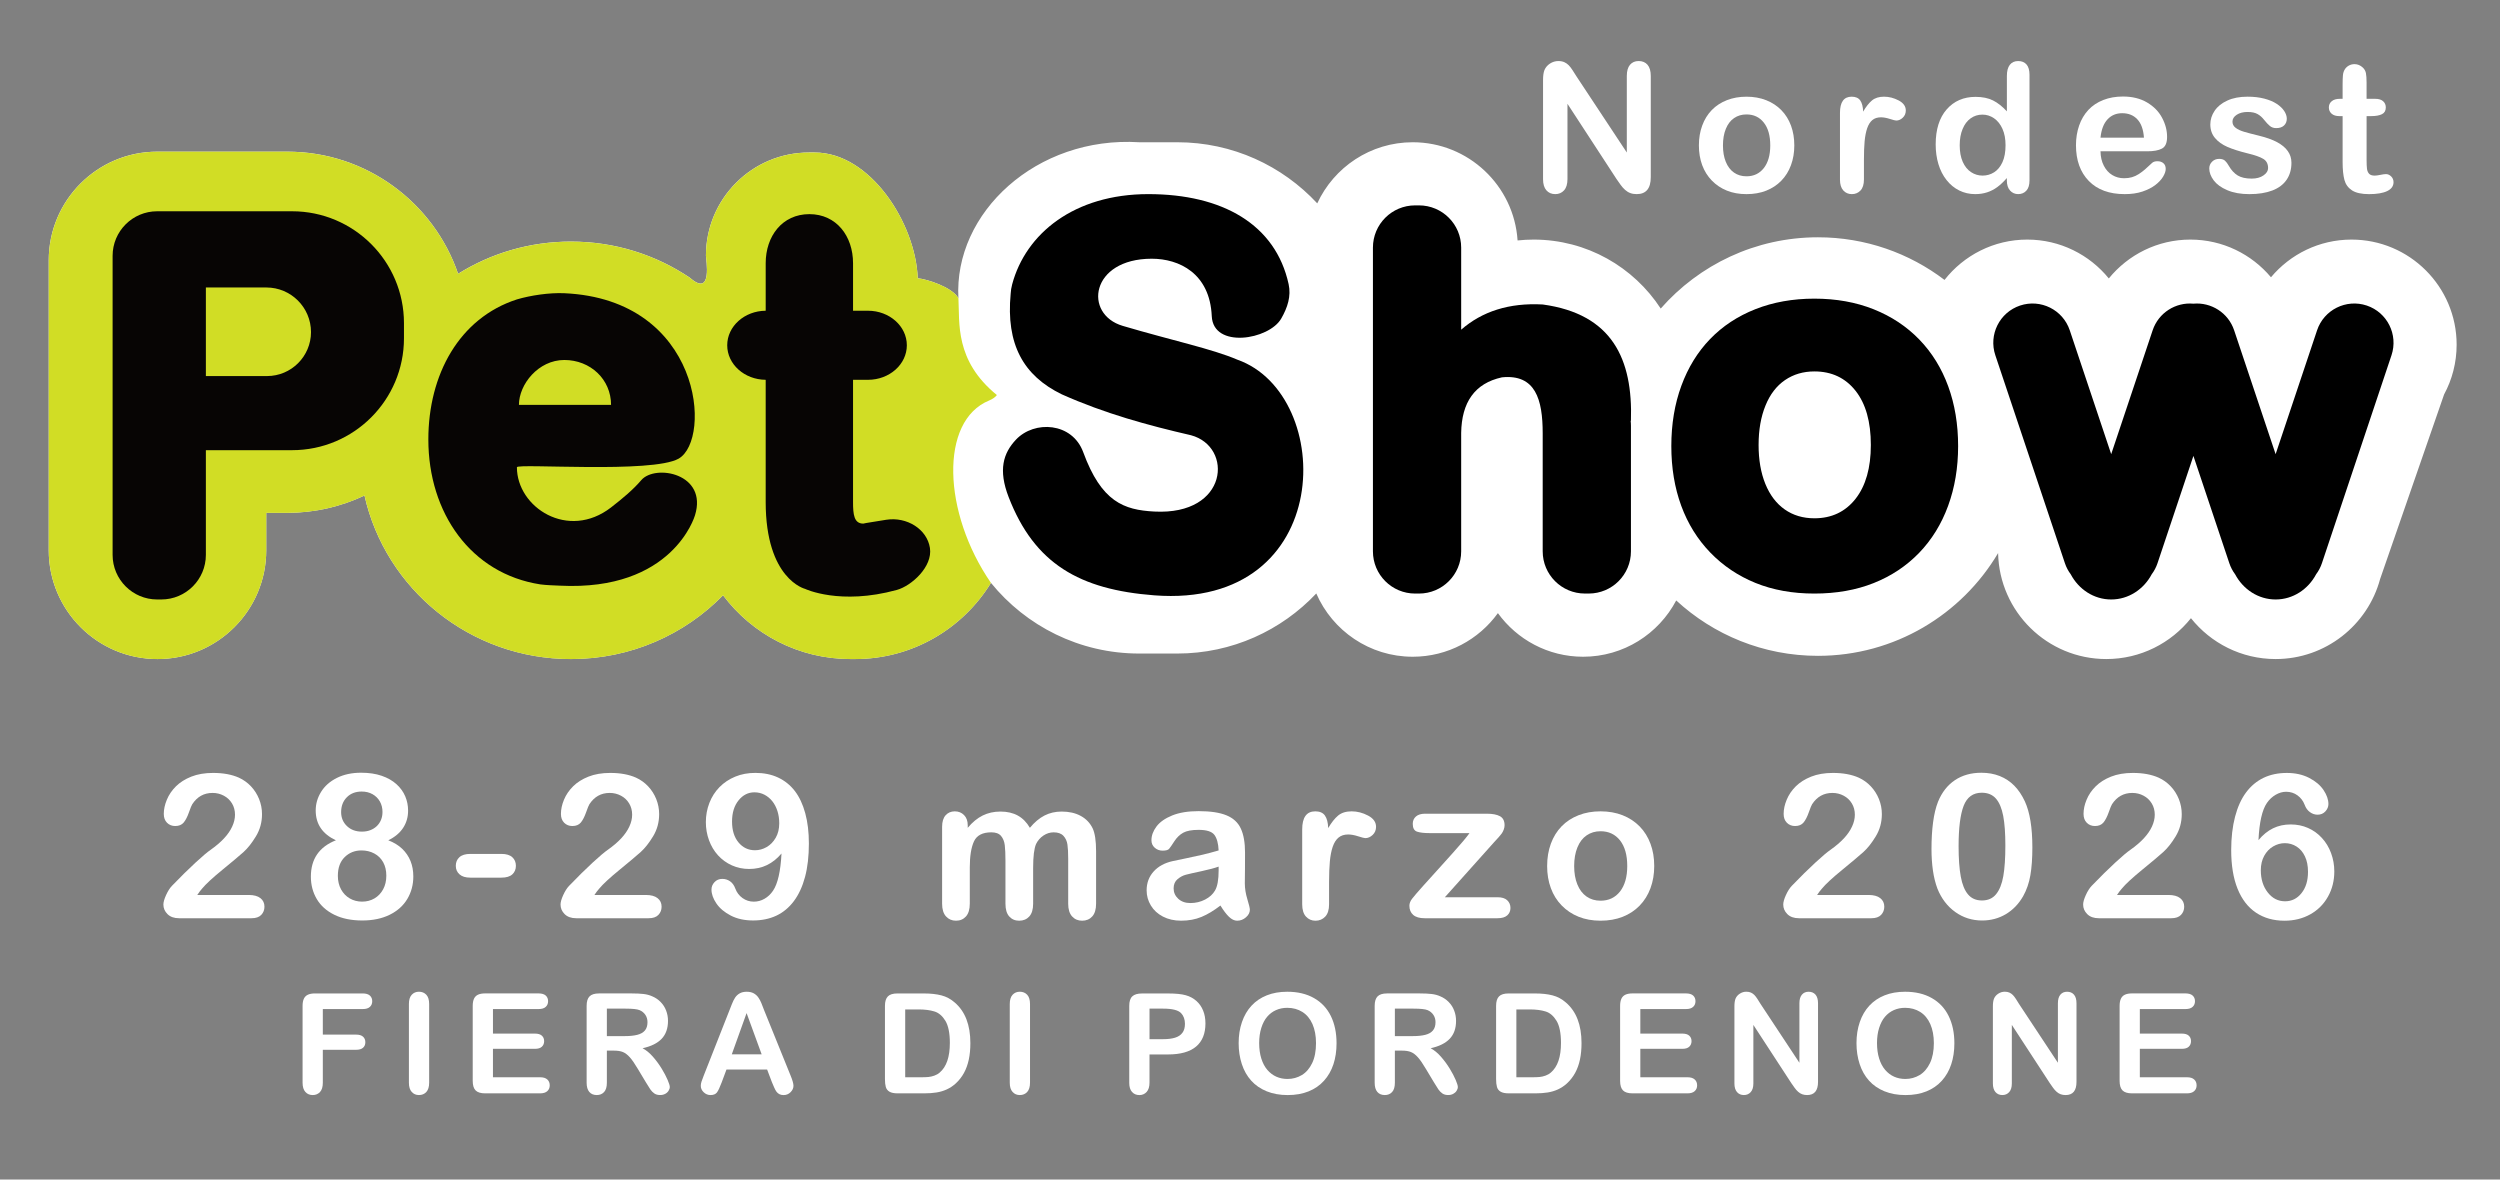 <?xml version="1.0" encoding="UTF-8"?>
<svg xmlns="http://www.w3.org/2000/svg" xmlns:xlink="http://www.w3.org/1999/xlink" id="Livello_1" x="0px" y="0px" width="181px" height="85.4px" viewBox="0 0 181 85.4" xml:space="preserve">
  <rect x="0" y="0" width="181" height="85.4" fill="#808080" stroke="none"/>
  <path fill="#FFFFFF" d="M14.283,64.796h3.724c0.37,0,0.653,0.076,0.848,0.229s0.292,0.359,0.292,0.621  c0,0.232-0.077,0.43-0.231,0.592c-0.154,0.161-0.389,0.242-0.703,0.242h-5.249c-0.357,0-0.635-0.099-0.834-0.296  c-0.201-0.197-0.3-0.429-0.3-0.695c0-0.171,0.064-0.398,0.192-0.682c0.129-0.282,0.269-0.505,0.421-0.666  c0.633-0.656,1.203-1.219,1.712-1.688c0.509-0.468,0.872-0.775,1.091-0.923c0.39-0.276,0.715-0.553,0.974-0.831  c0.258-0.278,0.457-0.563,0.591-0.856c0.136-0.292,0.203-0.578,0.203-0.858c0-0.305-0.072-0.577-0.216-0.817  c-0.146-0.24-0.343-0.427-0.592-0.559c-0.25-0.134-0.523-0.201-0.818-0.201c-0.623,0-1.112,0.273-1.468,0.82  c-0.048,0.071-0.127,0.267-0.24,0.585c-0.111,0.318-0.237,0.563-0.377,0.734c-0.141,0.172-0.346,0.257-0.618,0.257  c-0.237,0-0.434-0.078-0.591-0.235c-0.157-0.157-0.236-0.371-0.236-0.642c0-0.328,0.074-0.671,0.222-1.027  c0.146-0.356,0.367-0.68,0.659-0.97c0.293-0.29,0.663-0.524,1.112-0.702c0.451-0.179,0.977-0.268,1.58-0.268  c0.728,0,1.348,0.114,1.862,0.342c0.333,0.152,0.625,0.361,0.878,0.628c0.252,0.267,0.447,0.574,0.588,0.924  c0.14,0.35,0.211,0.712,0.211,1.087c0,0.59-0.147,1.127-0.44,1.608c-0.292,0.483-0.591,0.861-0.894,1.135  c-0.305,0.273-0.815,0.702-1.531,1.287s-1.206,1.039-1.472,1.362C14.518,64.461,14.402,64.615,14.283,64.796"></path>
  <path fill="#FFFFFF" d="M22.857,58.677c0-0.476,0.129-0.924,0.389-1.344c0.258-0.422,0.639-0.758,1.14-1.01  c0.502-0.252,1.088-0.378,1.759-0.378c0.565,0,1.063,0.074,1.49,0.222c0.428,0.146,0.784,0.351,1.07,0.609  c0.286,0.259,0.497,0.552,0.634,0.877c0.139,0.326,0.207,0.672,0.207,1.038c0,0.466-0.12,0.882-0.36,1.248  c-0.239,0.366-0.598,0.666-1.073,0.898c0.404,0.157,0.739,0.362,1.006,0.616c0.266,0.255,0.466,0.55,0.602,0.885  c0.136,0.336,0.203,0.708,0.203,1.115c0,0.601-0.144,1.144-0.434,1.631s-0.716,0.868-1.277,1.145s-1.222,0.414-1.983,0.414  c-0.789,0-1.464-0.138-2.025-0.414s-0.985-0.654-1.27-1.137c-0.285-0.483-0.428-1.023-0.428-1.623c0-1.279,0.604-2.156,1.812-2.632  C23.344,60.382,22.857,59.661,22.857,58.677 M27.97,63.398c0-0.371-0.076-0.695-0.227-0.97c-0.153-0.276-0.367-0.487-0.643-0.635  c-0.275-0.147-0.585-0.222-0.927-0.222c-0.485,0-0.891,0.162-1.219,0.485c-0.329,0.323-0.493,0.775-0.493,1.355  c0,0.37,0.078,0.697,0.232,0.98c0.155,0.283,0.365,0.502,0.632,0.656c0.265,0.153,0.563,0.231,0.891,0.231  c0.332,0,0.632-0.078,0.899-0.235c0.265-0.157,0.475-0.378,0.628-0.663C27.894,64.098,27.97,63.77,27.97,63.398 M26.188,57.308  c-0.446,0-0.807,0.139-1.08,0.417c-0.274,0.278-0.41,0.637-0.41,1.073c0,0.404,0.14,0.741,0.421,1.01  c0.28,0.269,0.641,0.402,1.084,0.402c0.223,0,0.426-0.035,0.609-0.106c0.184-0.071,0.34-0.17,0.471-0.296s0.232-0.276,0.303-0.449  c0.072-0.174,0.107-0.365,0.107-0.574c0-0.28-0.063-0.532-0.189-0.756S27.2,57.629,26.972,57.5  C26.744,57.372,26.482,57.308,26.188,57.308"></path>
  <path fill="#FFFFFF" d="M36.303,63.541h-2.254c-0.343,0-0.602-0.079-0.781-0.239C33.089,63.143,33,62.937,33,62.686  c0-0.257,0.087-0.465,0.261-0.624c0.174-0.159,0.437-0.239,0.788-0.239h2.254c0.352,0,0.614,0.08,0.788,0.239  c0.174,0.159,0.26,0.367,0.26,0.624c0,0.251-0.085,0.457-0.256,0.616C36.922,63.462,36.659,63.541,36.303,63.541"></path>
  <path fill="#FFFFFF" d="M43.036,64.796h3.723c0.371,0,0.654,0.076,0.848,0.229c0.196,0.152,0.293,0.359,0.293,0.621  c0,0.232-0.078,0.43-0.232,0.592c-0.154,0.161-0.389,0.242-0.702,0.242h-5.249c-0.357,0-0.635-0.099-0.835-0.296  s-0.299-0.429-0.299-0.695c0-0.171,0.063-0.398,0.192-0.682c0.128-0.282,0.269-0.505,0.421-0.666  c0.632-0.656,1.202-1.219,1.711-1.688c0.509-0.468,0.873-0.775,1.092-0.923c0.39-0.276,0.714-0.553,0.974-0.831  c0.258-0.278,0.456-0.563,0.591-0.856c0.136-0.292,0.203-0.578,0.203-0.858c0-0.305-0.072-0.577-0.217-0.817  s-0.342-0.427-0.592-0.559c-0.25-0.134-0.522-0.201-0.817-0.201c-0.623,0-1.112,0.273-1.469,0.82  c-0.047,0.071-0.127,0.267-0.239,0.585c-0.112,0.318-0.238,0.563-0.377,0.734c-0.141,0.172-0.347,0.257-0.618,0.257  c-0.238,0-0.435-0.078-0.591-0.235c-0.158-0.157-0.236-0.371-0.236-0.642c0-0.328,0.073-0.671,0.221-1.027  c0.147-0.356,0.367-0.68,0.66-0.97c0.292-0.29,0.663-0.524,1.112-0.702c0.45-0.179,0.976-0.268,1.58-0.268  c0.728,0,1.348,0.114,1.862,0.342c0.333,0.152,0.625,0.361,0.877,0.628s0.448,0.574,0.589,0.924c0.139,0.35,0.21,0.712,0.21,1.087  c0,0.59-0.147,1.127-0.439,1.608c-0.293,0.483-0.591,0.861-0.895,1.135c-0.304,0.273-0.814,0.702-1.53,1.287  s-1.207,1.039-1.472,1.362C43.271,64.461,43.154,64.615,43.036,64.796"></path>
  <path fill="#FFFFFF" d="M56.581,61.794c-0.313,0.371-0.664,0.65-1.052,0.838c-0.387,0.188-0.816,0.281-1.287,0.281  c-0.447,0-0.864-0.086-1.252-0.26c-0.387-0.174-0.722-0.416-1.006-0.728c-0.283-0.312-0.5-0.675-0.652-1.092  c-0.152-0.416-0.228-0.852-0.228-1.309c0-0.489,0.085-0.954,0.256-1.394c0.171-0.44,0.416-0.821,0.735-1.146  c0.319-0.323,0.698-0.575,1.137-0.756c0.441-0.182,0.926-0.271,1.459-0.271c0.614,0,1.161,0.111,1.641,0.335  s0.884,0.548,1.212,0.974c0.328,0.426,0.58,0.962,0.756,1.608c0.176,0.646,0.263,1.379,0.263,2.196c0,0.913-0.091,1.718-0.277,2.414  c-0.185,0.697-0.456,1.281-0.809,1.755c-0.355,0.473-0.78,0.825-1.274,1.056s-1.056,0.346-1.682,0.346  c-0.619,0-1.157-0.118-1.613-0.354s-0.803-0.527-1.041-0.877s-0.356-0.686-0.356-1.009c0-0.2,0.073-0.378,0.22-0.535  c0.148-0.157,0.335-0.235,0.564-0.235c0.209,0,0.396,0.059,0.563,0.175c0.166,0.115,0.292,0.291,0.378,0.524  c0.105,0.285,0.279,0.515,0.521,0.688c0.242,0.174,0.515,0.261,0.82,0.261c0.271,0,0.528-0.068,0.771-0.207  c0.242-0.138,0.449-0.332,0.62-0.585C56.311,63.98,56.515,63.082,56.581,61.794 M56.417,59.611c0-0.323-0.044-0.622-0.132-0.896  c-0.088-0.272-0.212-0.509-0.371-0.708c-0.159-0.2-0.35-0.356-0.57-0.471c-0.221-0.114-0.463-0.172-0.724-0.172  c-0.452,0-0.835,0.194-1.148,0.582C53.158,58.334,53,58.846,53,59.483c0,0.632,0.157,1.136,0.471,1.512  c0.313,0.375,0.711,0.563,1.191,0.563c0.294,0,0.576-0.077,0.845-0.232c0.268-0.154,0.487-0.379,0.656-0.674  S56.417,60.011,56.417,59.611"></path>
  <path fill="#FFFFFF" d="M74.799,62.842v2.589c0,0.409-0.093,0.716-0.278,0.921c-0.186,0.204-0.431,0.307-0.735,0.307  c-0.295,0-0.534-0.103-0.716-0.307c-0.184-0.205-0.275-0.512-0.275-0.921v-3.102c0-0.49-0.017-0.87-0.05-1.142  c-0.034-0.271-0.124-0.493-0.271-0.667c-0.148-0.174-0.381-0.26-0.699-0.26c-0.637,0-1.057,0.219-1.259,0.655  c-0.202,0.438-0.303,1.065-0.303,1.884v2.631c0,0.404-0.092,0.71-0.274,0.917c-0.184,0.207-0.425,0.311-0.725,0.311  c-0.295,0-0.536-0.104-0.724-0.311c-0.187-0.207-0.281-0.513-0.281-0.917v-5.569c0-0.366,0.084-0.645,0.253-0.835  s0.391-0.285,0.667-0.285c0.266,0,0.488,0.089,0.667,0.268c0.178,0.178,0.268,0.424,0.268,0.738v0.186  c0.337-0.404,0.698-0.701,1.084-0.892c0.384-0.19,0.812-0.285,1.283-0.285c0.49,0,0.91,0.097,1.263,0.292  c0.351,0.195,0.641,0.49,0.87,0.885c0.328-0.399,0.679-0.694,1.055-0.889c0.375-0.192,0.791-0.288,1.248-0.288  c0.533,0,0.992,0.104,1.376,0.313c0.386,0.209,0.673,0.509,0.864,0.898c0.166,0.354,0.25,0.906,0.25,1.662v3.801  c0,0.409-0.093,0.716-0.279,0.921c-0.185,0.204-0.43,0.307-0.734,0.307c-0.295,0-0.536-0.104-0.725-0.311  c-0.187-0.207-0.281-0.513-0.281-0.917v-3.273c0-0.418-0.018-0.752-0.054-1.006c-0.035-0.252-0.131-0.463-0.289-0.635  c-0.156-0.171-0.394-0.256-0.713-0.256c-0.256,0-0.501,0.076-0.731,0.228c-0.231,0.152-0.41,0.356-0.538,0.613  C74.87,61.43,74.799,62.01,74.799,62.842"></path>
  <path fill="#FFFFFF" d="M88.358,65.56c-0.471,0.366-0.927,0.641-1.366,0.823c-0.44,0.184-0.933,0.275-1.48,0.275  c-0.499,0-0.938-0.1-1.316-0.297c-0.378-0.196-0.669-0.464-0.873-0.802c-0.205-0.338-0.307-0.704-0.307-1.099  c0-0.532,0.168-0.986,0.506-1.362c0.338-0.375,0.802-0.627,1.391-0.756c0.124-0.028,0.43-0.093,0.92-0.192  c0.49-0.1,0.91-0.191,1.258-0.274c0.35-0.083,0.729-0.185,1.138-0.304c-0.023-0.513-0.127-0.89-0.31-1.13  c-0.183-0.24-0.562-0.36-1.137-0.36c-0.495,0-0.867,0.069-1.116,0.207c-0.25,0.138-0.464,0.345-0.643,0.62  c-0.178,0.276-0.304,0.458-0.378,0.546c-0.073,0.088-0.231,0.132-0.474,0.132c-0.218,0-0.408-0.07-0.567-0.21  c-0.159-0.141-0.239-0.32-0.239-0.539c0-0.342,0.122-0.675,0.364-0.998c0.242-0.323,0.62-0.59,1.134-0.799  c0.513-0.209,1.153-0.314,1.919-0.314c0.855,0,1.528,0.102,2.018,0.304c0.49,0.202,0.835,0.521,1.037,0.959  c0.203,0.438,0.304,1.018,0.304,1.74c0,0.456-0.002,0.844-0.004,1.162c-0.003,0.319-0.006,0.673-0.011,1.063  c0,0.366,0.061,0.747,0.182,1.145c0.121,0.396,0.182,0.652,0.182,0.767c0,0.199-0.094,0.382-0.282,0.546  c-0.187,0.164-0.4,0.246-0.638,0.246c-0.199,0-0.397-0.095-0.592-0.282C88.783,66.188,88.577,65.916,88.358,65.56 M88.229,62.742  c-0.285,0.104-0.7,0.215-1.244,0.332c-0.545,0.116-0.921,0.202-1.131,0.257c-0.209,0.055-0.408,0.161-0.599,0.32  c-0.19,0.159-0.285,0.382-0.285,0.667c0,0.295,0.112,0.546,0.335,0.753c0.224,0.206,0.516,0.31,0.877,0.31  c0.386,0,0.741-0.084,1.067-0.253c0.326-0.169,0.564-0.386,0.716-0.652c0.176-0.295,0.264-0.78,0.264-1.455V62.742z"></path>
  <path fill="#FFFFFF" d="M96.225,63.848v1.626c0,0.396-0.092,0.691-0.277,0.888c-0.186,0.197-0.421,0.298-0.706,0.298  c-0.28,0-0.511-0.102-0.692-0.301c-0.18-0.199-0.271-0.494-0.271-0.885v-5.42c0-0.875,0.315-1.313,0.949-1.313  c0.323,0,0.556,0.103,0.698,0.307c0.144,0.204,0.222,0.507,0.235,0.906c0.233-0.399,0.472-0.702,0.716-0.906  c0.245-0.204,0.573-0.307,0.982-0.307c0.408,0,0.805,0.103,1.189,0.307c0.387,0.204,0.578,0.476,0.578,0.813  c0,0.237-0.082,0.434-0.246,0.588s-0.342,0.231-0.531,0.231c-0.07,0-0.243-0.044-0.518-0.132c-0.273-0.088-0.514-0.132-0.723-0.132  c-0.285,0-0.52,0.076-0.699,0.225c-0.181,0.15-0.32,0.372-0.421,0.667s-0.168,0.646-0.206,1.052  C96.245,62.768,96.225,63.263,96.225,63.848"></path>
  <path fill="#FFFFFF" d="M108.174,60.974l-3.566,3.986h3.814c0.311,0,0.543,0.073,0.699,0.218c0.157,0.146,0.236,0.332,0.236,0.56  c0,0.219-0.078,0.397-0.232,0.535s-0.39,0.207-0.703,0.207h-5.276c-0.371,0-0.649-0.081-0.831-0.242  c-0.184-0.162-0.275-0.383-0.275-0.664c0-0.166,0.064-0.334,0.193-0.502c0.128-0.169,0.395-0.479,0.799-0.931  c0.428-0.476,0.816-0.906,1.166-1.291c0.35-0.386,0.674-0.746,0.973-1.081c0.301-0.335,0.549-0.619,0.746-0.853  c0.197-0.232,0.355-0.433,0.475-0.599h-2.896c-0.398,0-0.701-0.036-0.906-0.107c-0.203-0.071-0.307-0.259-0.307-0.563  c0-0.223,0.078-0.402,0.232-0.534c0.154-0.134,0.375-0.201,0.66-0.201h4.472c0.414,0,0.731,0.062,0.952,0.183  c0.221,0.122,0.332,0.339,0.332,0.653c0,0.104-0.021,0.213-0.064,0.324c-0.044,0.111-0.091,0.203-0.143,0.274  c-0.053,0.071-0.124,0.158-0.214,0.261C108.418,60.709,108.307,60.831,108.174,60.974"></path>
  <path fill="#FFFFFF" d="M119.766,62.699c0,0.58-0.09,1.115-0.27,1.604c-0.181,0.49-0.443,0.911-0.785,1.263  c-0.342,0.353-0.752,0.622-1.227,0.81c-0.477,0.188-1.01,0.282-1.605,0.282c-0.589,0-1.119-0.096-1.589-0.286  c-0.471-0.189-0.879-0.462-1.224-0.816c-0.346-0.354-0.607-0.772-0.784-1.255c-0.179-0.482-0.269-1.017-0.269-1.602  c0-0.589,0.091-1.129,0.271-1.619c0.18-0.489,0.439-0.907,0.777-1.255c0.338-0.347,0.746-0.614,1.228-0.803  c0.479-0.188,1.009-0.281,1.589-0.281c0.59,0,1.125,0.095,1.605,0.285s0.891,0.461,1.234,0.813c0.342,0.352,0.603,0.77,0.78,1.255  C119.678,61.58,119.766,62.114,119.766,62.699 M117.813,62.699c0-0.794-0.176-1.412-0.523-1.854c-0.35-0.441-0.82-0.663-1.41-0.663  c-0.38,0-0.715,0.099-1.005,0.296s-0.513,0.489-0.67,0.874s-0.235,0.834-0.235,1.348c0,0.509,0.076,0.954,0.231,1.334  c0.154,0.381,0.376,0.672,0.663,0.874c0.288,0.202,0.627,0.303,1.016,0.303c0.59,0,1.061-0.223,1.41-0.667  C117.637,64.099,117.813,63.484,117.813,62.699"></path>
  <path fill="#FFFFFF" d="M131.559,64.796h3.723c0.371,0,0.654,0.076,0.848,0.229c0.196,0.152,0.293,0.359,0.293,0.621  c0,0.232-0.078,0.43-0.231,0.592c-0.154,0.161-0.39,0.242-0.702,0.242h-5.249c-0.356,0-0.635-0.099-0.835-0.296  s-0.299-0.429-0.299-0.695c0-0.171,0.063-0.398,0.191-0.682c0.129-0.282,0.27-0.505,0.422-0.666  c0.631-0.656,1.201-1.219,1.711-1.688c0.509-0.468,0.873-0.775,1.092-0.923c0.39-0.276,0.714-0.553,0.974-0.831  c0.259-0.278,0.456-0.563,0.591-0.856c0.137-0.292,0.203-0.578,0.203-0.858c0-0.305-0.072-0.577-0.217-0.817  s-0.342-0.427-0.592-0.559c-0.25-0.134-0.522-0.201-0.817-0.201c-0.623,0-1.112,0.273-1.469,0.82  c-0.047,0.071-0.127,0.267-0.239,0.585c-0.111,0.318-0.238,0.563-0.377,0.734c-0.141,0.172-0.347,0.257-0.617,0.257  c-0.238,0-0.436-0.078-0.592-0.235c-0.158-0.157-0.236-0.371-0.236-0.642c0-0.328,0.073-0.671,0.222-1.027  c0.147-0.356,0.366-0.68,0.659-0.97s0.664-0.524,1.113-0.702c0.449-0.179,0.975-0.268,1.579-0.268c0.728,0,1.349,0.114,1.862,0.342  c0.333,0.152,0.625,0.361,0.877,0.628s0.447,0.574,0.589,0.924c0.14,0.35,0.21,0.712,0.21,1.087c0,0.59-0.146,1.127-0.439,1.608  c-0.293,0.483-0.59,0.861-0.895,1.135c-0.304,0.273-0.814,0.702-1.529,1.287c-0.717,0.585-1.207,1.039-1.473,1.362  C131.793,64.461,131.676,64.615,131.559,64.796"></path>
  <path fill="#FFFFFF" d="M147.143,61.352c0,0.78-0.047,1.45-0.143,2.011c-0.095,0.562-0.271,1.07-0.527,1.526  c-0.323,0.562-0.742,0.994-1.256,1.3c-0.513,0.303-1.084,0.455-1.712,0.455c-0.722,0-1.37-0.204-1.942-0.613  c-0.573-0.409-1.006-0.975-1.295-1.697c-0.147-0.395-0.256-0.831-0.324-1.309c-0.069-0.479-0.104-0.995-0.104-1.552  c0-0.718,0.038-1.364,0.115-1.939c0.076-0.575,0.194-1.07,0.356-1.483c0.279-0.686,0.688-1.207,1.223-1.566  c0.535-0.358,1.174-0.538,1.915-0.538c0.489,0,0.935,0.08,1.334,0.239s0.75,0.392,1.052,0.698c0.301,0.308,0.557,0.687,0.766,1.139  C146.961,58.806,147.143,59.916,147.143,61.352 M145.188,61.209c0-0.87-0.051-1.582-0.155-2.136  c-0.106-0.555-0.281-0.973-0.529-1.256c-0.247-0.282-0.589-0.424-1.026-0.424c-0.627,0-1.063,0.316-1.31,0.948  c-0.243,0.633-0.366,1.607-0.366,2.924c0,0.895,0.053,1.626,0.157,2.197c0.104,0.57,0.28,1.002,0.527,1.294  c0.247,0.293,0.583,0.438,1.006,0.438c0.437,0,0.78-0.151,1.026-0.456c0.248-0.305,0.422-0.739,0.521-1.305  C145.139,62.868,145.188,62.127,145.188,61.209"></path>
  <path fill="#FFFFFF" d="M153.271,64.796h3.723c0.371,0,0.654,0.076,0.849,0.229c0.195,0.152,0.293,0.359,0.293,0.621  c0,0.232-0.078,0.43-0.232,0.592c-0.154,0.161-0.389,0.242-0.702,0.242h-5.249c-0.357,0-0.635-0.099-0.835-0.296  s-0.299-0.429-0.299-0.695c0-0.171,0.063-0.398,0.192-0.682c0.127-0.282,0.269-0.505,0.42-0.666  c0.633-0.656,1.203-1.219,1.711-1.688c0.51-0.468,0.873-0.775,1.093-0.923c0.39-0.276,0.714-0.553,0.974-0.831  c0.258-0.278,0.456-0.563,0.592-0.856c0.135-0.292,0.203-0.578,0.203-0.858c0-0.305-0.072-0.577-0.218-0.817  s-0.342-0.427-0.592-0.559c-0.25-0.134-0.522-0.201-0.817-0.201c-0.623,0-1.111,0.273-1.469,0.82  c-0.047,0.071-0.127,0.267-0.238,0.585c-0.113,0.318-0.238,0.563-0.378,0.734c-0.141,0.172-0.347,0.257-0.618,0.257  c-0.238,0-0.435-0.078-0.591-0.235c-0.157-0.157-0.235-0.371-0.235-0.642c0-0.328,0.072-0.671,0.221-1.027  c0.146-0.356,0.367-0.68,0.66-0.97c0.292-0.29,0.662-0.524,1.111-0.702c0.45-0.179,0.977-0.268,1.58-0.268  c0.729,0,1.348,0.114,1.862,0.342c0.333,0.152,0.625,0.361,0.877,0.628s0.448,0.574,0.589,0.924c0.139,0.35,0.21,0.712,0.21,1.087  c0,0.59-0.147,1.127-0.438,1.608c-0.293,0.483-0.592,0.861-0.896,1.135s-0.813,0.702-1.53,1.287  c-0.715,0.585-1.207,1.039-1.472,1.362C153.506,64.461,153.389,64.615,153.271,64.796"></path>
  <path fill="#FFFFFF" d="M163.514,60.824c0.322-0.386,0.674-0.671,1.056-0.856c0.38-0.186,0.806-0.278,1.276-0.278  c0.451,0,0.869,0.084,1.252,0.254c0.383,0.168,0.718,0.408,1.004,0.72c0.289,0.312,0.512,0.679,0.668,1.103  c0.156,0.423,0.234,0.865,0.234,1.326c0,0.67-0.152,1.279-0.46,1.826c-0.306,0.547-0.733,0.973-1.282,1.28  c-0.551,0.307-1.172,0.46-1.865,0.46c-0.799,0-1.488-0.195-2.068-0.585s-1.023-0.967-1.33-1.729c-0.307-0.764-0.46-1.696-0.46-2.8  c0-0.898,0.093-1.702,0.278-2.41c0.185-0.709,0.451-1.296,0.799-1.762c0.346-0.466,0.768-0.818,1.262-1.057  c0.495-0.237,1.057-0.355,1.69-0.355c0.608,0,1.144,0.118,1.608,0.355c0.463,0.238,0.813,0.533,1.049,0.885  c0.235,0.353,0.353,0.689,0.353,1.014c0,0.194-0.074,0.372-0.221,0.531c-0.147,0.159-0.337,0.238-0.563,0.238  c-0.201,0-0.386-0.063-0.557-0.188s-0.297-0.301-0.378-0.524c-0.109-0.285-0.283-0.515-0.521-0.688  c-0.237-0.173-0.513-0.26-0.827-0.26c-0.252,0-0.502,0.072-0.752,0.217c-0.25,0.146-0.461,0.342-0.631,0.589  C163.779,58.632,163.575,59.53,163.514,60.824 M165.439,65.253c0.479,0,0.877-0.196,1.189-0.589  c0.315-0.392,0.471-0.906,0.471-1.544c0-0.433-0.072-0.806-0.221-1.116c-0.146-0.312-0.349-0.549-0.605-0.713  c-0.258-0.164-0.54-0.246-0.85-0.246c-0.295,0-0.576,0.078-0.844,0.235c-0.27,0.157-0.486,0.384-0.65,0.681  c-0.164,0.298-0.246,0.646-0.246,1.045c0,0.643,0.166,1.177,0.5,1.605C164.516,65.039,164.934,65.253,165.439,65.253"></path>
  <path fill="#FFFFFF" d="M26.259,73.056h-2.887v1.85h2.412c0.224,0,0.391,0.051,0.501,0.151c0.111,0.1,0.166,0.234,0.166,0.401  c0,0.168-0.056,0.302-0.168,0.4c-0.112,0.099-0.278,0.147-0.499,0.147h-2.412v2.384c0,0.303-0.068,0.527-0.205,0.673  c-0.137,0.146-0.311,0.22-0.525,0.22c-0.218,0-0.395-0.073-0.53-0.222c-0.137-0.148-0.206-0.372-0.206-0.671v-5.566  c0-0.21,0.032-0.382,0.094-0.516c0.063-0.133,0.16-0.23,0.294-0.291c0.133-0.061,0.303-0.091,0.511-0.091h3.454  c0.233,0,0.406,0.052,0.521,0.155c0.113,0.104,0.169,0.239,0.169,0.407c0,0.172-0.056,0.308-0.169,0.411  C26.666,73.004,26.493,73.056,26.259,73.056"></path>
  <path fill="#FFFFFF" d="M29.605,78.39V72.69c0-0.296,0.067-0.519,0.202-0.666c0.135-0.148,0.31-0.223,0.524-0.223  c0.219,0,0.398,0.073,0.535,0.22c0.136,0.146,0.205,0.369,0.205,0.669v5.699c0,0.299-0.069,0.522-0.205,0.671  c-0.137,0.148-0.316,0.222-0.535,0.222c-0.211,0-0.385-0.074-0.521-0.225C29.673,78.909,29.605,78.686,29.605,78.39"></path>
  <path fill="#FFFFFF" d="M38.992,73.056H35.69v1.776h3.04c0.224,0,0.391,0.05,0.501,0.15c0.111,0.101,0.165,0.232,0.165,0.397  c0,0.164-0.053,0.298-0.163,0.401c-0.108,0.104-0.276,0.155-0.503,0.155h-3.04v2.059h3.415c0.231,0,0.404,0.053,0.521,0.16  c0.117,0.106,0.175,0.249,0.175,0.427c0,0.171-0.058,0.31-0.175,0.417c-0.117,0.106-0.29,0.161-0.521,0.161h-3.982  c-0.318,0-0.548-0.071-0.689-0.213c-0.139-0.142-0.209-0.37-0.209-0.687v-5.438c0-0.21,0.032-0.382,0.094-0.516  c0.063-0.133,0.16-0.23,0.293-0.291c0.134-0.061,0.304-0.091,0.511-0.091h3.869c0.233,0,0.407,0.052,0.521,0.155  c0.113,0.104,0.169,0.239,0.169,0.407c0,0.172-0.056,0.308-0.169,0.411C39.399,73.004,39.225,73.056,38.992,73.056"></path>
  <path fill="#FFFFFF" d="M44.45,76.065h-0.513v2.324c0,0.306-0.067,0.532-0.202,0.676c-0.135,0.145-0.311,0.217-0.528,0.217  c-0.233,0-0.414-0.075-0.543-0.227c-0.128-0.151-0.192-0.373-0.192-0.666v-5.566c0-0.315,0.07-0.544,0.212-0.686  c0.141-0.142,0.37-0.212,0.686-0.212h2.383c0.329,0,0.61,0.014,0.844,0.041c0.233,0.028,0.444,0.085,0.631,0.171  c0.227,0.096,0.428,0.231,0.602,0.409c0.175,0.178,0.308,0.385,0.397,0.619c0.091,0.235,0.136,0.484,0.136,0.748  c0,0.539-0.152,0.971-0.456,1.293c-0.305,0.322-0.765,0.551-1.385,0.686c0.261,0.138,0.509,0.342,0.746,0.612  c0.237,0.27,0.448,0.557,0.634,0.86c0.186,0.305,0.33,0.579,0.434,0.824s0.156,0.414,0.156,0.506c0,0.096-0.031,0.19-0.092,0.284  c-0.06,0.094-0.143,0.167-0.249,0.222c-0.105,0.055-0.227,0.081-0.365,0.081c-0.164,0-0.303-0.038-0.414-0.115  c-0.112-0.078-0.209-0.176-0.289-0.294c-0.081-0.118-0.19-0.293-0.328-0.523l-0.587-0.977c-0.211-0.358-0.4-0.632-0.566-0.819  s-0.334-0.315-0.505-0.385S44.71,76.065,44.45,76.065 M45.289,73.025h-1.352v1.989h1.313c0.351,0,0.647-0.031,0.888-0.092  c0.24-0.061,0.423-0.164,0.55-0.311c0.126-0.146,0.19-0.348,0.19-0.604c0-0.201-0.051-0.378-0.152-0.53  c-0.103-0.153-0.245-0.268-0.425-0.344C46.13,73.062,45.793,73.025,45.289,73.025"></path>
  <path fill="#FFFFFF" d="M55.883,78.34l-0.344-0.907h-2.942l-0.345,0.927c-0.135,0.362-0.25,0.606-0.345,0.733  c-0.096,0.126-0.252,0.189-0.469,0.189c-0.185,0-0.348-0.067-0.489-0.202s-0.212-0.288-0.212-0.459c0-0.099,0.016-0.2,0.05-0.306  c0.032-0.105,0.087-0.252,0.162-0.439l1.85-4.697c0.053-0.135,0.117-0.297,0.191-0.486c0.074-0.188,0.152-0.346,0.236-0.471  s0.194-0.227,0.331-0.304c0.137-0.077,0.305-0.116,0.506-0.116c0.204,0,0.374,0.039,0.511,0.116c0.136,0.077,0.246,0.177,0.33,0.299  c0.084,0.121,0.155,0.252,0.213,0.392c0.056,0.141,0.13,0.327,0.219,0.561l1.89,4.668c0.148,0.355,0.222,0.613,0.222,0.774  c0,0.168-0.07,0.321-0.21,0.462c-0.14,0.14-0.309,0.209-0.506,0.209c-0.115,0-0.214-0.021-0.296-0.062s-0.151-0.097-0.207-0.168  c-0.056-0.07-0.116-0.179-0.18-0.325S55.929,78.452,55.883,78.34 M52.982,76.332h2.161l-1.09-2.985L52.982,76.332z"></path>
  <path fill="#FFFFFF" d="M64.97,71.926h1.909c0.497,0,0.923,0.046,1.278,0.139c0.356,0.091,0.678,0.264,0.967,0.518  c0.754,0.645,1.131,1.625,1.131,2.941c0,0.434-0.038,0.831-0.114,1.188c-0.076,0.358-0.193,0.682-0.35,0.97  c-0.158,0.287-0.36,0.545-0.608,0.771c-0.194,0.175-0.406,0.314-0.636,0.42c-0.231,0.106-0.478,0.18-0.742,0.222  c-0.265,0.043-0.564,0.064-0.896,0.064h-1.91c-0.267,0-0.467-0.04-0.602-0.121c-0.134-0.08-0.222-0.194-0.264-0.34  c-0.041-0.146-0.062-0.337-0.062-0.57v-5.305c0-0.315,0.071-0.544,0.213-0.686C64.425,71.996,64.654,71.926,64.97,71.926   M65.537,73.085v4.91h1.11c0.244,0,0.435-0.007,0.573-0.021c0.138-0.013,0.281-0.046,0.429-0.099s0.277-0.126,0.385-0.222  c0.49-0.415,0.735-1.128,0.735-2.142c0-0.714-0.108-1.248-0.323-1.604c-0.216-0.355-0.481-0.582-0.797-0.678  c-0.316-0.098-0.698-0.146-1.145-0.146H65.537z"></path>
  <path fill="#FFFFFF" d="M73.107,78.39V72.69c0-0.296,0.067-0.519,0.202-0.666c0.135-0.148,0.31-0.223,0.524-0.223  c0.219,0,0.398,0.073,0.535,0.22c0.136,0.146,0.205,0.369,0.205,0.669v5.699c0,0.299-0.069,0.522-0.205,0.671  c-0.137,0.148-0.316,0.222-0.535,0.222c-0.211,0-0.385-0.074-0.521-0.225C73.175,78.909,73.107,78.686,73.107,78.39"></path>
  <path fill="#FFFFFF" d="M84.565,76.342h-1.341v2.048c0,0.293-0.07,0.515-0.207,0.666c-0.139,0.151-0.313,0.227-0.524,0.227  c-0.22,0-0.398-0.074-0.533-0.225c-0.135-0.149-0.202-0.369-0.202-0.658v-5.576c0-0.322,0.074-0.553,0.223-0.69  c0.147-0.139,0.382-0.207,0.705-0.207h1.879c0.557,0,0.984,0.042,1.284,0.128c0.296,0.082,0.551,0.219,0.767,0.41  c0.215,0.19,0.379,0.424,0.49,0.7c0.113,0.276,0.168,0.587,0.168,0.933c0,0.736-0.226,1.295-0.68,1.675S85.465,76.342,84.565,76.342   M84.211,73.025h-0.986v2.211h0.986c0.346,0,0.635-0.036,0.866-0.108c0.233-0.072,0.409-0.191,0.53-0.355  c0.123-0.164,0.183-0.38,0.183-0.646c0-0.319-0.094-0.579-0.281-0.779C85.299,73.133,84.866,73.025,84.211,73.025"></path>
  <path fill="#FFFFFF" d="M93.198,71.802c0.75,0,1.394,0.152,1.932,0.457c0.538,0.304,0.945,0.736,1.222,1.297  c0.276,0.562,0.414,1.22,0.414,1.977c0,0.56-0.076,1.067-0.227,1.524c-0.152,0.458-0.379,0.854-0.682,1.189  c-0.303,0.336-0.674,0.593-1.115,0.77c-0.441,0.178-0.945,0.267-1.516,0.267c-0.564,0-1.072-0.091-1.519-0.273  c-0.448-0.183-0.822-0.44-1.12-0.772c-0.3-0.332-0.526-0.731-0.679-1.199c-0.153-0.467-0.23-0.972-0.23-1.515  c0-0.556,0.08-1.065,0.24-1.529s0.39-0.859,0.693-1.185c0.303-0.326,0.671-0.575,1.105-0.748  C92.152,71.889,92.645,71.802,93.198,71.802 M95.279,75.522c0-0.529-0.086-0.988-0.256-1.377c-0.172-0.388-0.416-0.682-0.732-0.881  c-0.318-0.198-0.682-0.298-1.093-0.298c-0.294,0-0.564,0.055-0.813,0.165c-0.249,0.11-0.462,0.271-0.641,0.481  c-0.181,0.21-0.321,0.479-0.425,0.807c-0.103,0.327-0.155,0.694-0.155,1.103c0,0.411,0.052,0.783,0.155,1.115  c0.104,0.332,0.25,0.607,0.439,0.826c0.19,0.219,0.407,0.383,0.652,0.491s0.514,0.163,0.806,0.163c0.376,0,0.721-0.094,1.035-0.281  c0.313-0.188,0.563-0.478,0.75-0.868C95.188,76.577,95.279,76.095,95.279,75.522"></path>
  <path fill="#FFFFFF" d="M101.504,76.065h-0.515v2.324c0,0.306-0.067,0.532-0.202,0.676c-0.134,0.145-0.31,0.217-0.527,0.217  c-0.233,0-0.414-0.075-0.543-0.227s-0.191-0.373-0.191-0.666v-5.566c0-0.315,0.07-0.544,0.212-0.686s0.37-0.212,0.685-0.212h2.385  c0.329,0,0.609,0.014,0.844,0.041c0.232,0.028,0.444,0.085,0.631,0.171c0.227,0.096,0.428,0.231,0.602,0.409  c0.176,0.178,0.308,0.385,0.397,0.619c0.091,0.235,0.136,0.484,0.136,0.748c0,0.539-0.151,0.971-0.457,1.293  c-0.304,0.322-0.765,0.551-1.383,0.686c0.26,0.138,0.508,0.342,0.745,0.612c0.237,0.27,0.448,0.557,0.634,0.86  c0.187,0.305,0.33,0.579,0.435,0.824c0.103,0.245,0.155,0.414,0.155,0.506c0,0.096-0.03,0.19-0.092,0.284  c-0.061,0.094-0.144,0.167-0.25,0.222c-0.104,0.055-0.226,0.081-0.363,0.081c-0.166,0-0.303-0.038-0.416-0.115  c-0.11-0.078-0.207-0.176-0.288-0.294c-0.08-0.118-0.189-0.293-0.328-0.523l-0.587-0.977c-0.21-0.358-0.399-0.632-0.565-0.819  c-0.167-0.188-0.334-0.315-0.505-0.385S101.764,76.065,101.504,76.065 M102.342,73.025h-1.353v1.989h1.313  c0.352,0,0.648-0.031,0.889-0.092s0.423-0.164,0.549-0.311c0.127-0.146,0.191-0.348,0.191-0.604c0-0.201-0.051-0.378-0.153-0.53  c-0.103-0.153-0.243-0.268-0.424-0.344C103.183,73.062,102.846,73.025,102.342,73.025"></path>
  <path fill="#FFFFFF" d="M109.217,71.926h1.91c0.496,0,0.923,0.046,1.277,0.139c0.355,0.091,0.678,0.264,0.968,0.518  c0.753,0.645,1.13,1.625,1.13,2.941c0,0.434-0.038,0.831-0.113,1.188c-0.076,0.358-0.193,0.682-0.351,0.97  c-0.158,0.287-0.36,0.545-0.607,0.771c-0.194,0.175-0.407,0.314-0.636,0.42c-0.23,0.106-0.479,0.18-0.743,0.222  c-0.265,0.043-0.563,0.064-0.896,0.064h-1.909c-0.267,0-0.468-0.04-0.603-0.121c-0.135-0.08-0.223-0.194-0.264-0.34  c-0.041-0.146-0.063-0.337-0.063-0.57v-5.305c0-0.315,0.07-0.544,0.213-0.686C108.673,71.996,108.9,71.926,109.217,71.926   M109.785,73.085v4.91h1.109c0.244,0,0.435-0.007,0.573-0.021c0.138-0.013,0.281-0.046,0.429-0.099  c0.148-0.053,0.276-0.126,0.385-0.222c0.49-0.415,0.734-1.128,0.734-2.142c0-0.714-0.107-1.248-0.322-1.604  c-0.217-0.355-0.48-0.582-0.797-0.678c-0.315-0.098-0.697-0.146-1.145-0.146H109.785z"></path>
  <path fill="#FFFFFF" d="M122.063,73.056h-3.303v1.776h3.041c0.224,0,0.391,0.05,0.5,0.15c0.111,0.101,0.166,0.232,0.166,0.397  c0,0.164-0.054,0.298-0.164,0.401c-0.107,0.104-0.275,0.155-0.502,0.155h-3.041v2.059h3.416c0.23,0,0.403,0.053,0.521,0.16  c0.117,0.106,0.175,0.249,0.175,0.427c0,0.171-0.058,0.31-0.175,0.417c-0.117,0.106-0.29,0.161-0.521,0.161h-3.982  c-0.318,0-0.548-0.071-0.689-0.213c-0.139-0.142-0.209-0.37-0.209-0.687v-5.438c0-0.21,0.032-0.382,0.094-0.516  c0.063-0.133,0.16-0.23,0.293-0.291c0.135-0.061,0.305-0.091,0.512-0.091h3.869c0.232,0,0.406,0.052,0.521,0.155  c0.112,0.104,0.168,0.239,0.168,0.407c0,0.172-0.056,0.308-0.168,0.411C122.469,73.004,122.295,73.056,122.063,73.056"></path>
  <path fill="#FFFFFF" d="M127.461,72.681l2.816,4.263v-4.303c0-0.279,0.062-0.489,0.182-0.629c0.119-0.14,0.281-0.21,0.484-0.21  c0.211,0,0.377,0.07,0.5,0.21c0.121,0.14,0.182,0.35,0.182,0.629v5.689c0,0.635-0.264,0.952-0.789,0.952  c-0.131,0-0.25-0.019-0.354-0.057c-0.106-0.038-0.204-0.098-0.297-0.18c-0.092-0.082-0.178-0.178-0.256-0.289  c-0.079-0.11-0.158-0.222-0.238-0.338l-2.747-4.214v4.238c0,0.276-0.064,0.485-0.193,0.627s-0.293,0.212-0.493,0.212  c-0.207,0-0.373-0.071-0.498-0.214c-0.125-0.144-0.188-0.352-0.188-0.625v-5.58c0-0.237,0.027-0.423,0.079-0.558  c0.063-0.148,0.166-0.27,0.312-0.363c0.145-0.094,0.301-0.141,0.469-0.141c0.132,0,0.244,0.021,0.338,0.064  c0.094,0.044,0.176,0.101,0.247,0.173c0.069,0.072,0.142,0.166,0.217,0.281C127.306,72.436,127.382,72.556,127.461,72.681"></path>
  <path fill="#FFFFFF" d="M137.928,71.802c0.75,0,1.395,0.152,1.932,0.457c0.538,0.304,0.945,0.736,1.221,1.297  c0.277,0.562,0.416,1.22,0.416,1.977c0,0.56-0.076,1.067-0.228,1.524c-0.152,0.458-0.378,0.854-0.681,1.189  c-0.303,0.336-0.676,0.593-1.115,0.77c-0.441,0.178-0.946,0.267-1.516,0.267c-0.565,0-1.072-0.091-1.52-0.273  c-0.448-0.183-0.821-0.44-1.12-0.772s-0.526-0.731-0.678-1.199c-0.153-0.467-0.229-0.972-0.229-1.515  c0-0.556,0.079-1.065,0.239-1.529c0.159-0.464,0.39-0.859,0.692-1.185c0.303-0.326,0.672-0.575,1.105-0.748  C136.881,71.889,137.375,71.802,137.928,71.802 M140.011,75.522c0-0.529-0.087-0.988-0.257-1.377  c-0.172-0.388-0.416-0.682-0.732-0.881c-0.318-0.198-0.684-0.298-1.094-0.298c-0.293,0-0.563,0.055-0.813,0.165  c-0.248,0.11-0.461,0.271-0.641,0.481c-0.18,0.21-0.32,0.479-0.424,0.807s-0.155,0.694-0.155,1.103c0,0.411,0.052,0.783,0.155,1.115  s0.25,0.607,0.438,0.826c0.189,0.219,0.406,0.383,0.651,0.491s0.515,0.163,0.807,0.163c0.376,0,0.719-0.094,1.034-0.281  c0.313-0.188,0.563-0.478,0.75-0.868C139.916,76.577,140.011,76.095,140.011,75.522"></path>
  <path fill="#FFFFFF" d="M146.175,72.681l2.817,4.263v-4.303c0-0.279,0.06-0.489,0.18-0.629c0.119-0.14,0.281-0.21,0.486-0.21  c0.211,0,0.377,0.07,0.498,0.21c0.122,0.14,0.182,0.35,0.182,0.629v5.689c0,0.635-0.262,0.952-0.788,0.952  c-0.132,0-0.25-0.019-0.355-0.057c-0.106-0.038-0.204-0.098-0.296-0.18c-0.093-0.082-0.178-0.178-0.257-0.289  c-0.079-0.11-0.158-0.222-0.237-0.338l-2.748-4.214v4.238c0,0.276-0.064,0.485-0.193,0.627c-0.127,0.142-0.293,0.212-0.492,0.212  c-0.207,0-0.374-0.071-0.499-0.214c-0.125-0.144-0.188-0.352-0.188-0.625v-5.58c0-0.237,0.027-0.423,0.08-0.558  c0.063-0.148,0.165-0.27,0.312-0.363c0.145-0.094,0.301-0.141,0.469-0.141c0.131,0,0.244,0.021,0.338,0.064  c0.093,0.044,0.175,0.101,0.246,0.173s0.144,0.166,0.218,0.281C146.019,72.436,146.096,72.556,146.175,72.681"></path>
  <path fill="#FFFFFF" d="M158.225,73.056h-3.301v1.776h3.039c0.225,0,0.392,0.05,0.502,0.15s0.164,0.232,0.164,0.397  c0,0.164-0.053,0.298-0.162,0.401c-0.108,0.104-0.276,0.155-0.504,0.155h-3.039v2.059h3.414c0.231,0,0.404,0.053,0.521,0.16  c0.117,0.106,0.175,0.249,0.175,0.427c0,0.171-0.058,0.31-0.175,0.417c-0.117,0.106-0.29,0.161-0.521,0.161h-3.981  c-0.318,0-0.548-0.071-0.689-0.213c-0.139-0.142-0.209-0.37-0.209-0.687v-5.438c0-0.21,0.032-0.382,0.095-0.516  c0.063-0.133,0.16-0.23,0.293-0.291c0.134-0.061,0.304-0.091,0.511-0.091h3.868c0.233,0,0.408,0.052,0.521,0.155  s0.169,0.239,0.169,0.407c0,0.172-0.056,0.308-0.169,0.411C158.633,73.004,158.458,73.056,158.225,73.056"></path>
  <path fill-rule="evenodd" clip-rule="evenodd" fill="#FFFFFF" d="M69.39,21.599c-0.353-6.197,5.655-11.762,13.092-11.3h2.754  c4.002,0,7.608,1.704,10.133,4.425c1.207-2.61,3.849-4.425,6.912-4.425c4.031,0,7.334,3.143,7.592,7.109  c0.382-0.04,0.769-0.062,1.16-0.062c3.853,0,7.244,1.988,9.203,4.993c2.778-3.162,6.851-5.159,11.385-5.159  c3.441,0,6.617,1.15,9.162,3.086c1.393-1.776,3.56-2.92,5.99-2.92c2.383,0,4.51,1.099,5.905,2.813  c1.396-1.715,3.522-2.813,5.905-2.813c2.342,0,4.438,1.062,5.835,2.728c1.396-1.666,3.491-2.728,5.834-2.728  c4.198,0,7.608,3.41,7.608,7.609c0,1.304-0.328,2.531-0.908,3.604l-4.631,13.361c-0.899,3.337-3.948,5.795-7.566,5.795  c-2.48,0-4.694-1.156-6.13-2.958c-1.437,1.802-3.649,2.958-6.13,2.958c-4.27,0-7.745-3.423-7.832-7.672  c-2.639,4.452-7.494,7.44-13.043,7.44c-3.957,0-7.563-1.521-10.262-4.01c-1.274,2.421-3.815,4.075-6.74,4.075  c-2.537,0-4.786-1.245-6.17-3.157c-1.381,1.912-3.631,3.157-6.168,3.157c-3.123,0-5.81-1.887-6.981-4.581  c-2.522,2.677-6.099,4.35-10.064,4.35h-2.754c-4.331,0-8.2-1.996-10.736-5.117c-2.032,3.308-5.684,5.515-9.847,5.515h-0.313  c-3.775,0-7.129-1.813-9.237-4.618c-2.786,2.848-6.69,4.618-11.011,4.618c-7.311,0-13.433-5.071-14.948-11.842  c-1.696,0.805-3.593,1.256-5.595,1.256h-1.517v2.712c0,4.346-3.529,7.874-7.875,7.874s-7.874-3.528-7.874-7.874v-21  c0-4.338,3.522-7.861,7.861-7.861h9.405c5.735,0,10.613,3.701,12.373,8.843c2.364-1.478,5.166-2.333,8.17-2.333  c3.193,0,6.158,0.967,8.613,2.62c1.67,1.464,1.159-1.333,1.159-1.602c0-4.121,3.346-7.467,7.467-7.467h0.407  c4.025,0,7.311,5.118,7.462,9.106C67.059,20.196,68.957,20.783,69.39,21.599"></path>
  <path fill-rule="evenodd" clip-rule="evenodd" fill="#D1DD25" d="M69.39,21.599c0.099,1.757-0.285,4.5,2.785,7.003  c-0.122,0.156-0.305,0.287-0.561,0.393c-3.605,1.478-3.369,8.126,0.132,13.208c-2.032,3.308-5.684,5.515-9.847,5.515h-0.313  c-3.775,0-7.129-1.813-9.237-4.618c-2.786,2.848-6.69,4.618-11.011,4.618c-7.311,0-13.433-5.071-14.948-11.842  c-1.696,0.805-3.593,1.256-5.595,1.256h-1.517v2.712c0,4.346-3.529,7.874-7.875,7.874s-7.874-3.528-7.874-7.874v-21  c0-4.338,3.522-7.861,7.861-7.861h9.405c5.735,0,10.613,3.701,12.373,8.843c2.364-1.478,5.166-2.333,8.17-2.333  c3.193,0,6.158,0.967,8.613,2.62c1.67,1.464,1.159-1.333,1.159-1.602c0-4.121,3.346-7.467,7.467-7.467h0.407  c4.025,0,7.311,5.118,7.462,9.106C67.059,20.196,68.957,20.783,69.39,21.599"></path>
  <path fill-rule="evenodd" clip-rule="evenodd" fill="#070504" d="M22.516,24.043c0-1.782-1.447-3.229-3.229-3.229h-4.382v6.413  h4.426C21.089,27.227,22.516,25.8,22.516,24.043 M14.905,32.593h6.241c4.471,0,8.101-3.629,8.101-8.1v-1.097  c0-4.471-3.63-8.1-8.101-8.1h-9.767c-1.781,0-3.227,1.446-3.227,3.227v21.651c0,1.781,1.446,3.228,3.227,3.228h0.299  c1.781,0,3.227-1.446,3.227-3.228V32.593z"></path>
  <path fill-rule="evenodd" clip-rule="evenodd" fill="#070504" d="M44.24,29.312c0-1.848-1.496-3.249-3.382-3.249  c-1.886,0-3.287,1.767-3.287,3.249H44.24z M37.424,21.677c0.987-0.292,2.351-0.497,3.434-0.448  c9.958,0.448,10.717,10.592,8.271,11.979c-1.907,1.081-11.705,0.324-11.705,0.62c0,2.91,3.708,5.315,6.816,2.91  c0.886-0.688,1.598-1.287,2.189-1.976c1.012-1.179,4.829-0.484,3.886,2.551c-0.022,0.071-1.617,5.499-9.774,5.089  c-0.479-0.024-0.952-0.031-1.415-0.091c-5.038-0.776-8.114-5.181-8.114-10.491C31.012,27.126,33.243,23.032,37.424,21.677"></path>
  <path fill-rule="evenodd" clip-rule="evenodd" fill="#070504" d="M55.436,22.497v-3.44c0-1.961,1.201-3.553,3.162-3.553  c1.96,0,3.162,1.592,3.162,3.553v3.44h1.085c1.551,0,2.81,1.121,2.81,2.501s-1.259,2.5-2.81,2.5H61.76v8.848  c0,0.903,0.069,1.563,0.744,1.563c0,0-0.003-0.022,1.665-0.279c1.486-0.23,2.948,0.678,3.158,2.042  c0.211,1.364-1.345,2.75-2.395,3.039c-4.117,1.133-6.643-0.076-6.643-0.076s-2.853-0.688-2.853-6.289v-8.848  c-1.539-0.012-2.785-1.127-2.785-2.5S53.897,22.508,55.436,22.497"></path>
  <path fill="#FFFFFF" d="M114.152,5.552l3.629,5.49V5.501c0-0.36,0.078-0.63,0.232-0.812c0.155-0.18,0.363-0.27,0.626-0.27  c0.271,0,0.485,0.09,0.642,0.27c0.156,0.182,0.235,0.451,0.235,0.812v7.327c0,0.816-0.339,1.226-1.017,1.226  c-0.17,0-0.322-0.023-0.458-0.073c-0.136-0.049-0.263-0.126-0.382-0.231c-0.117-0.106-0.229-0.23-0.33-0.372  c-0.102-0.141-0.203-0.287-0.305-0.435l-3.539-5.428v5.459c0,0.356-0.084,0.625-0.248,0.808c-0.166,0.182-0.377,0.272-0.636,0.272  c-0.267,0-0.481-0.092-0.642-0.275c-0.161-0.185-0.242-0.452-0.242-0.805V5.788c0-0.306,0.034-0.545,0.102-0.718  c0.082-0.191,0.215-0.348,0.4-0.468c0.188-0.121,0.389-0.182,0.604-0.182c0.17,0,0.315,0.028,0.437,0.083  c0.12,0.055,0.226,0.129,0.317,0.222c0.091,0.095,0.185,0.214,0.279,0.363C113.953,5.237,114.052,5.391,114.152,5.552"></path>
  <path fill="#FFFFFF" d="M128.167,10.528c0-0.707-0.156-1.259-0.468-1.652c-0.312-0.395-0.729-0.591-1.254-0.591  c-0.34,0-0.639,0.088-0.896,0.264c-0.26,0.176-0.458,0.436-0.598,0.778s-0.209,0.744-0.209,1.201c0,0.453,0.068,0.85,0.205,1.188  c0.139,0.339,0.336,0.598,0.592,0.778c0.257,0.18,0.558,0.27,0.906,0.27c0.524,0,0.942-0.197,1.254-0.594  S128.167,11.226,128.167,10.528 M129.908,10.528c0,0.517-0.08,0.993-0.241,1.43s-0.394,0.811-0.699,1.125  c-0.306,0.313-0.67,0.554-1.093,0.721c-0.424,0.168-0.901,0.251-1.43,0.251c-0.526,0-0.998-0.084-1.418-0.254  c-0.42-0.169-0.783-0.412-1.09-0.728s-0.539-0.688-0.699-1.118C123.08,11.524,123,11.048,123,10.528c0-0.525,0.08-1.007,0.242-1.442  c0.16-0.438,0.392-0.809,0.692-1.119c0.3-0.309,0.665-0.547,1.093-0.715c0.428-0.167,0.9-0.251,1.418-0.251  c0.524,0,1.002,0.085,1.43,0.255c0.427,0.169,0.794,0.411,1.099,0.724c0.306,0.314,0.537,0.687,0.696,1.119  C129.828,9.531,129.908,10.006,129.908,10.528"></path>
  <path fill="#FFFFFF" d="M134.949,11.55V13c0,0.352-0.084,0.616-0.248,0.792c-0.166,0.175-0.375,0.263-0.629,0.263  c-0.25,0-0.457-0.089-0.617-0.267c-0.161-0.178-0.241-0.44-0.241-0.788V8.17c0-0.78,0.282-1.17,0.845-1.17  c0.288,0,0.496,0.092,0.623,0.273c0.127,0.183,0.197,0.451,0.21,0.808c0.207-0.356,0.42-0.625,0.638-0.808  C135.748,7.092,136.039,7,136.404,7c0.363,0,0.717,0.092,1.061,0.273c0.343,0.183,0.515,0.424,0.515,0.725  c0,0.212-0.073,0.387-0.219,0.523c-0.146,0.139-0.304,0.207-0.474,0.207c-0.063,0-0.217-0.039-0.461-0.117  c-0.243-0.078-0.459-0.117-0.645-0.117c-0.255,0-0.462,0.066-0.623,0.2c-0.16,0.133-0.285,0.331-0.375,0.594  c-0.089,0.263-0.15,0.575-0.184,0.937C134.966,10.588,134.949,11.03,134.949,11.55"></path>
  <path fill="#FFFFFF" d="M141.883,10.515c0,0.471,0.072,0.87,0.219,1.201c0.146,0.33,0.348,0.579,0.602,0.746  c0.254,0.168,0.531,0.251,0.832,0.251c0.305,0,0.584-0.079,0.836-0.238c0.252-0.158,0.453-0.401,0.604-0.73  c0.15-0.328,0.225-0.738,0.225-1.229c0-0.462-0.074-0.858-0.225-1.191c-0.15-0.332-0.354-0.587-0.609-0.763  c-0.258-0.176-0.537-0.264-0.842-0.264c-0.318,0-0.603,0.09-0.853,0.271c-0.25,0.18-0.444,0.438-0.581,0.774  C141.951,9.679,141.883,10.071,141.883,10.515 M145.296,13.063v-0.172c-0.233,0.268-0.463,0.484-0.69,0.652  c-0.227,0.167-0.472,0.294-0.736,0.381c-0.266,0.087-0.555,0.13-0.868,0.13c-0.415,0-0.8-0.088-1.153-0.263  c-0.354-0.176-0.66-0.427-0.918-0.754c-0.259-0.326-0.455-0.709-0.588-1.15c-0.133-0.439-0.2-0.917-0.2-1.43  c0-1.084,0.265-1.929,0.794-2.535c0.53-0.605,1.227-0.909,2.092-0.909c0.5,0,0.92,0.086,1.264,0.258s0.678,0.436,1.005,0.791V5.501  c0-0.356,0.071-0.625,0.212-0.807c0.143-0.184,0.345-0.274,0.607-0.274s0.465,0.084,0.606,0.251  c0.142,0.168,0.213,0.415,0.213,0.741v7.65c0,0.33-0.075,0.578-0.229,0.743c-0.151,0.166-0.348,0.248-0.59,0.248  c-0.237,0-0.434-0.086-0.588-0.257C145.373,13.625,145.296,13.381,145.296,13.063"></path>
  <path fill="#FFFFFF" d="M152.076,9.968h3.146c-0.042-0.593-0.201-1.037-0.48-1.331c-0.276-0.295-0.643-0.441-1.096-0.441  c-0.432,0-0.787,0.148-1.063,0.447C152.305,8.943,152.137,9.383,152.076,9.968 M155.471,10.954h-3.395  c0.006,0.394,0.084,0.741,0.24,1.042c0.153,0.301,0.359,0.527,0.615,0.68c0.256,0.153,0.539,0.229,0.848,0.229  c0.209,0,0.398-0.024,0.569-0.073c0.173-0.049,0.338-0.125,0.499-0.229c0.161-0.104,0.309-0.215,0.445-0.333  c0.135-0.118,0.311-0.279,0.527-0.482c0.088-0.077,0.215-0.115,0.381-0.115c0.179,0,0.322,0.049,0.433,0.146  s0.165,0.234,0.165,0.412c0,0.157-0.061,0.341-0.184,0.551s-0.31,0.411-0.557,0.604c-0.248,0.193-0.56,0.353-0.935,0.48  c-0.374,0.127-0.806,0.189-1.293,0.189c-1.114,0-1.98-0.317-2.599-0.953c-0.619-0.635-0.929-1.498-0.929-2.586  c0-0.513,0.077-0.988,0.229-1.427c0.152-0.438,0.375-0.814,0.666-1.128c0.293-0.313,0.653-0.554,1.082-0.721  c0.428-0.168,0.901-0.251,1.422-0.251c0.679,0,1.26,0.143,1.746,0.429c0.484,0.286,0.848,0.655,1.088,1.109  c0.242,0.452,0.363,0.915,0.363,1.385c0,0.436-0.125,0.719-0.375,0.848C156.275,10.889,155.924,10.954,155.471,10.954"></path>
  <path fill="#FFFFFF" d="M165.9,11.787c0,0.478-0.117,0.888-0.35,1.229s-0.577,0.601-1.033,0.776  c-0.455,0.175-1.009,0.263-1.662,0.263c-0.621,0-1.156-0.095-1.601-0.286c-0.445-0.189-0.772-0.429-0.985-0.715  c-0.212-0.286-0.318-0.573-0.318-0.86c0-0.19,0.068-0.354,0.205-0.489c0.135-0.136,0.307-0.203,0.514-0.203  c0.182,0,0.322,0.044,0.42,0.133c0.097,0.089,0.189,0.214,0.279,0.375c0.178,0.31,0.391,0.54,0.639,0.693  c0.248,0.151,0.586,0.228,1.014,0.228c0.348,0,0.633-0.077,0.854-0.231c0.223-0.154,0.334-0.331,0.334-0.53  c0-0.305-0.116-0.528-0.347-0.667c-0.23-0.14-0.611-0.274-1.141-0.401c-0.597-0.147-1.084-0.304-1.459-0.467  c-0.374-0.163-0.674-0.378-0.898-0.645c-0.225-0.268-0.338-0.596-0.338-0.985c0-0.347,0.104-0.676,0.313-0.985  c0.207-0.309,0.514-0.556,0.918-0.739C161.662,7.093,162.15,7,162.723,7c0.449,0,0.852,0.047,1.21,0.14  c0.358,0.094,0.657,0.219,0.896,0.375c0.24,0.157,0.423,0.331,0.548,0.521s0.187,0.377,0.187,0.559c0,0.2-0.066,0.363-0.199,0.49  c-0.134,0.127-0.324,0.19-0.568,0.19c-0.178,0-0.33-0.051-0.455-0.152c-0.125-0.103-0.268-0.254-0.43-0.458  c-0.131-0.169-0.285-0.305-0.463-0.406c-0.179-0.102-0.42-0.153-0.725-0.153c-0.314,0-0.574,0.067-0.781,0.2  c-0.207,0.134-0.312,0.3-0.312,0.499c0,0.183,0.075,0.332,0.229,0.448c0.151,0.117,0.357,0.213,0.615,0.289  c0.258,0.077,0.614,0.17,1.068,0.28c0.537,0.131,0.977,0.288,1.318,0.47c0.34,0.182,0.6,0.396,0.775,0.645  C165.812,11.185,165.9,11.468,165.9,11.787"></path>
  <path fill="#FFFFFF" d="M169.416,7.154h0.189V6.112c0-0.28,0.008-0.499,0.023-0.658c0.014-0.159,0.056-0.295,0.124-0.41  c0.067-0.118,0.165-0.215,0.292-0.289s0.269-0.111,0.426-0.111c0.221,0,0.419,0.082,0.598,0.248c0.118,0.11,0.193,0.244,0.226,0.403  c0.03,0.159,0.047,0.385,0.047,0.677v1.183h0.636c0.245,0,0.434,0.058,0.563,0.175c0.129,0.116,0.193,0.266,0.193,0.448  c0,0.232-0.092,0.396-0.277,0.488c-0.184,0.093-0.447,0.141-0.791,0.141h-0.323v3.189c0,0.271,0.01,0.48,0.028,0.626  c0.02,0.146,0.07,0.266,0.152,0.356c0.083,0.091,0.217,0.136,0.404,0.136c0.102,0,0.238-0.018,0.413-0.054  c0.174-0.036,0.31-0.055,0.407-0.055c0.139,0,0.265,0.057,0.377,0.169c0.113,0.112,0.169,0.252,0.169,0.416  c0,0.28-0.152,0.494-0.457,0.643c-0.306,0.147-0.744,0.222-1.316,0.222c-0.542,0-0.952-0.091-1.233-0.272  c-0.278-0.183-0.463-0.435-0.549-0.756c-0.086-0.322-0.131-0.753-0.131-1.29v-3.33h-0.228c-0.25,0-0.441-0.06-0.572-0.179  c-0.132-0.119-0.196-0.269-0.196-0.45c0-0.183,0.067-0.332,0.205-0.448C168.953,7.211,169.152,7.154,169.416,7.154"></path>
  <path fill-rule="evenodd" clip-rule="evenodd" d="M73.172,21.266c0.011-0.223,0.047-0.449,0.109-0.681  c0.982-3.671,4.489-6.531,9.857-6.531c5.368,0,9.216,2.194,10.159,6.52c0.189,0.865-0.072,1.682-0.535,2.489  c-0.886,1.546-4.925,2.204-5.03-0.174c-0.137-3.11-2.374-4.158-4.345-4.158c-4.45,0-4.961,4.019-2.098,4.863  c3.655,1.078,6.443,1.655,8.298,2.447c7.127,2.514,7.159,18.077-6.02,17.061c-5.398-0.416-8.671-2.275-10.542-7.116  c-0.758-1.96-0.398-3.171,0.533-4.157c1.332-1.411,4.071-1.259,4.868,0.91c1.322,3.602,2.943,4.179,5.141,4.297  c5.395,0.289,5.735-4.701,2.66-5.525c-3.11-0.718-6.225-1.564-9.356-2.962C74.093,27.2,72.826,24.926,73.172,21.266"></path>
  <path fill-rule="evenodd" clip-rule="evenodd" d="M111.691,31.368c0-2.446-0.521-4.293-2.949-4.049  c-1.986,0.435-2.918,1.823-2.953,4.021v8.579c0,1.686-1.369,3.055-3.055,3.055h-0.279c-1.687,0-3.055-1.369-3.055-3.055V17.924  c0-1.686,1.368-3.055,3.055-3.055h0.279c1.686,0,3.055,1.369,3.055,3.055v5.945c1.515-1.319,3.463-1.958,5.902-1.825  c5.043,0.69,6.532,3.962,6.389,8.419c0,0-0.008-0.002-0.021-0.005c0.014,0.121,0.021,0.245,0.021,0.37v9.09  c0,1.686-1.368,3.055-3.055,3.055h-0.279c-1.686,0-3.055-1.369-3.055-3.055V31.368z"></path>
  <path d="M135.449,32.214c0-1.679-0.369-2.986-1.107-3.921c-0.739-0.935-1.732-1.402-2.979-1.402c-0.805,0-1.514,0.208-2.127,0.626  c-0.612,0.417-1.086,1.032-1.416,1.848c-0.332,0.813-0.498,1.764-0.498,2.85c0,1.077,0.162,2.016,0.489,2.821  c0.327,0.804,0.794,1.42,1.402,1.847s1.325,0.641,2.149,0.641c1.246,0,2.239-0.47,2.979-1.409  C135.08,35.173,135.449,33.874,135.449,32.214 M141.768,32.298c0,1.565-0.242,3.007-0.726,4.328  c-0.484,1.321-1.185,2.456-2.101,3.405c-0.918,0.948-2.013,1.677-3.287,2.183c-1.272,0.507-2.705,0.76-4.297,0.76  c-1.578,0-2.998-0.257-4.26-0.769c-1.26-0.513-2.352-1.247-3.275-2.203c-0.922-0.955-1.623-2.084-2.101-3.385  c-0.478-1.303-0.717-2.741-0.717-4.319c0-1.59,0.241-3.046,0.726-4.367c0.484-1.319,1.178-2.449,2.082-3.385  s1.999-1.657,3.285-2.164c1.287-0.506,2.706-0.76,4.26-0.76c1.579,0,3.012,0.257,4.297,0.77c1.287,0.514,2.389,1.244,3.306,2.192  c0.917,0.949,1.614,2.078,2.091,3.386C141.529,29.279,141.768,30.72,141.768,32.298"></path>
  <path fill-rule="evenodd" clip-rule="evenodd" d="M164.755,32.882l3.001-8.968c0.497-1.487,2.109-2.29,3.596-1.793  c1.487,0.498,2.29,2.108,1.793,3.597l-5.037,15.055c-0.1,0.297-0.242,0.566-0.421,0.804c-0.577,1.089-1.675,1.825-2.932,1.825  s-2.354-0.736-2.933-1.825c-0.178-0.237-0.32-0.507-0.42-0.804l-2.599-7.766l-2.598,7.766c-0.099,0.297-0.243,0.566-0.421,0.804  c-0.578,1.089-1.676,1.825-2.933,1.825s-2.354-0.736-2.931-1.825c-0.178-0.237-0.322-0.507-0.421-0.804l-5.037-15.055  c-0.498-1.488,0.305-3.099,1.793-3.597c1.487-0.497,3.099,0.306,3.596,1.793l3,8.968l3.001-8.968  c0.426-1.273,1.668-2.045,2.95-1.928c1.282-0.117,2.524,0.654,2.95,1.928L164.755,32.882z"></path>
</svg>
